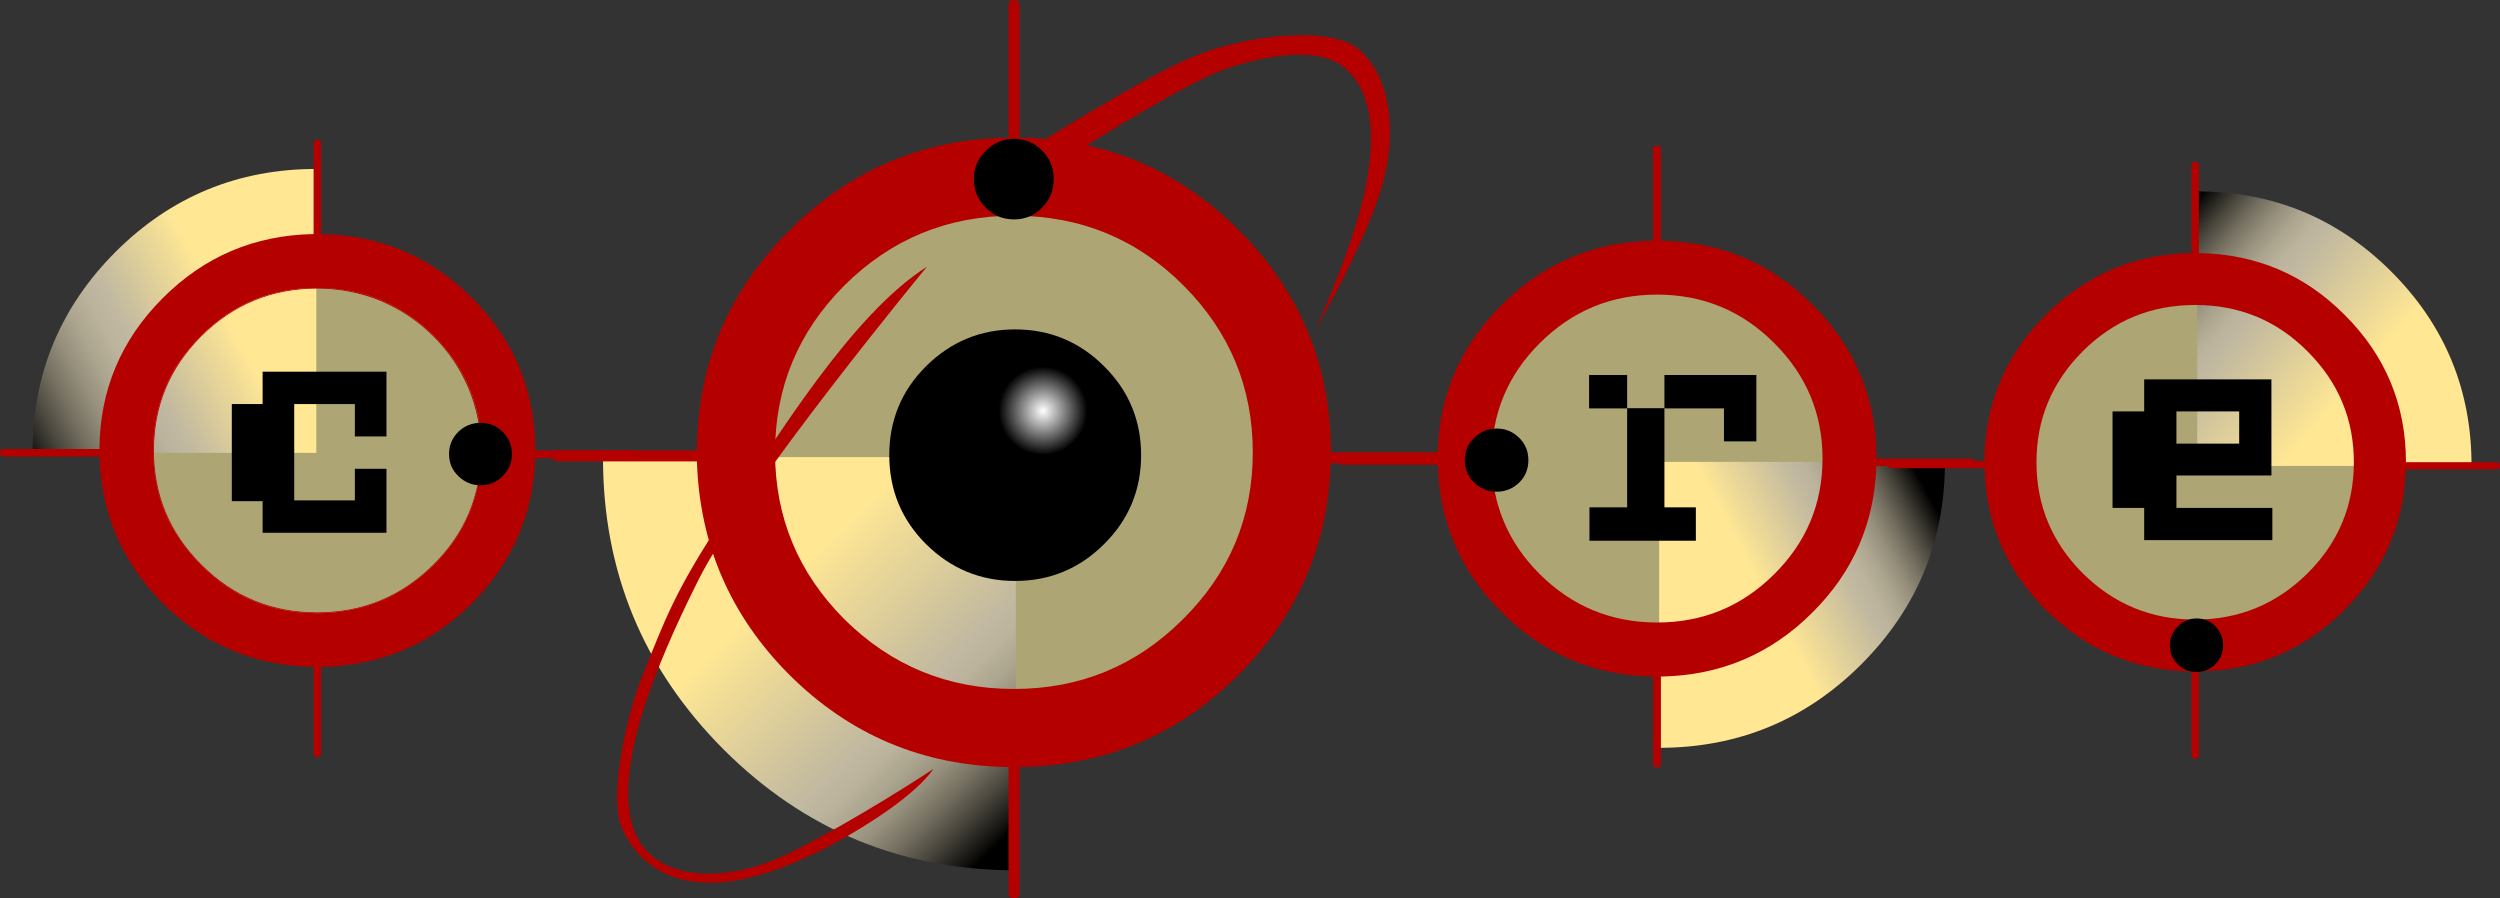 <?xml version="1.0" encoding="UTF-8"?>
<svg xmlns="http://www.w3.org/2000/svg" width="9478.044" height="3406.406" version="1.1" xmlns:i="http://ns.adobe.com/AdobeIllustrator/10.0/" xmlns:xlink="http://www.w3.org/1999/xlink" viewBox="0 0 9478.044 3406.406">
  <rect x="0" y="0" width="9478.044" height="3406.406" fill="#333333" stroke="none"/>
  <defs>
    <style>
      .cls-1 {
        fill: url(#linear-gradient-2);
      }

      .cls-2 {
        fill: url(#radial-gradient);
      }

      .cls-3 {
        fill: url(#linear-gradient-3);
      }

      .cls-4 {
        fill: #ada573;
      }

      .cls-5 {
        fill: url(#linear-gradient);
      }

      .cls-6 {
        fill: url(#New_Gradient_Swatch_1);
      }

      .cls-7 {
        fill: #b50000;
      }
    </style>
    <linearGradient id="New_Gradient_Swatch_1" data-name="New Gradient Swatch 1" x1="2591.401" y1="1885.334" x2="3991.188" y2="449.206" gradientTransform="translate(0 3448.365) scale(1 -1)" gradientUnits="userSpaceOnUse">
      <stop offset=".362" stop-color="#ffe794"/>
      <stop offset=".693" stop-color="#c0b8a0"/>
      <stop offset=".73" stop-color="#bbb39b"/>
      <stop offset=".775" stop-color="#aca58f"/>
      <stop offset=".824" stop-color="#948e7b"/>
      <stop offset=".874" stop-color="#736e5f"/>
      <stop offset=".927" stop-color="#47443b"/>
      <stop offset=".981" stop-color="#141310"/>
      <stop offset="1" stop-color="#000"/>
    </linearGradient>
    <radialGradient id="radial-gradient" cx="3615.359" cy="2076.737" fx="3615.359" fy="2076.737" r="168.307" gradientTransform="translate(338.75 3634.465) scale(1 -1)" gradientUnits="userSpaceOnUse">
      <stop offset="0" stop-color="#fff"/>
      <stop offset="1" stop-color="#000"/>
    </radialGradient>
    <linearGradient id="linear-gradient" x1="-480.649" y1="1448.326" x2="1547.387" y2="2528.475" gradientTransform="translate(0 3448.365) scale(1 -1)" gradientUnits="userSpaceOnUse">
      <stop offset=".273" stop-color="#000"/>
      <stop offset=".288" stop-color="#141310"/>
      <stop offset=".331" stop-color="#47443b"/>
      <stop offset=".374" stop-color="#736e5f"/>
      <stop offset=".415" stop-color="#948e7b"/>
      <stop offset=".454" stop-color="#aca58f"/>
      <stop offset=".49" stop-color="#bbb39b"/>
      <stop offset=".52" stop-color="#c0b8a0"/>
      <stop offset=".679" stop-color="#ffe794"/>
    </linearGradient>
    <linearGradient id="linear-gradient-2" x1="7290.267" y1="1613.94" x2="6113.005" y2="986.92" gradientTransform="translate(0 3448.365) scale(1 -1)" gradientUnits="userSpaceOnUse">
      <stop offset="0" stop-color="#000"/>
      <stop offset=".019" stop-color="#141310"/>
      <stop offset=".073" stop-color="#47443b"/>
      <stop offset=".126" stop-color="#736e5f"/>
      <stop offset=".176" stop-color="#948e7b"/>
      <stop offset=".225" stop-color="#aca58f"/>
      <stop offset=".27" stop-color="#bbb39b"/>
      <stop offset=".307" stop-color="#c0b8a0"/>
      <stop offset=".546" stop-color="#ffe794"/>
    </linearGradient>
    <linearGradient id="linear-gradient-3" x1="9735.331" y1="1155.364" x2="8055.075" y2="2608.204" gradientTransform="translate(0 3448.365) scale(1 -1)" gradientUnits="userSpaceOnUse">
      <stop offset=".523" stop-color="#ffe794"/>
      <stop offset=".729" stop-color="#c0b8a0"/>
      <stop offset=".754" stop-color="#bbb39b"/>
      <stop offset=".783" stop-color="#aca58f"/>
      <stop offset=".815" stop-color="#948e7b"/>
      <stop offset=".849" stop-color="#736e5f"/>
      <stop offset=".884" stop-color="#47443b"/>
      <stop offset=".92" stop-color="#141310"/>
      <stop offset=".933" stop-color="#000"/>
    </linearGradient>
  </defs>
  <!-- Generator: Adobe Illustrator 28.6.0, SVG Export Plug-In . SVG Version: 1.2.0 Build 709)  -->
  <g>
    <g id="Layer_1">
      <g>
        <g>
          <path class="cls-4" d="M4581.718,964.4c-202.432-204.57-446.917-306.855-733.457-306.855s-530.67,102.285-732.388,306.855c-202.432,203.857-303.647,449.768-303.647,737.734,0,288.679,101.216,534.946,303.647,738.803,201.718,203.857,445.848,305.785,732.388,305.785s531.025-101.928,733.457-305.785c201.719-203.857,302.578-450.124,302.578-738.803,0-287.966-100.859-533.877-302.578-737.734Z"/>
          <path class="cls-6" d="M3851.468,1733.14v1566.348c-432.661,0-801.885-152.536-1107.67-457.609-305.785-306.498-458.321-675.721-457.609-1107.67v-1.069h1565.279Z"/>
          <path class="cls-7" d="M3843.984,0c-13.543,0-20.315,7.128-20.315,21.384v500.376c-325.743,4.99-603.373,122.956-832.891,353.899-230.943,230.943-347.127,508.217-348.553,831.822h-527.105c-14.256 0-21.384,6.771-21.384,20.314,0,14.256,7.127,21.384,21.384,21.384h527.105c9.979,314.339,126.163,583.416,348.553,807.231,229.517,229.517,507.148,346.77,832.891,351.76v476.854c-.001,14.256,6.772,21.384,20.315,21.384,14.256,0,21.384-7.128,21.384-21.384v-476.854c325.03-4.99,602.304-122.243,831.822-351.76,221.677-222.389,337.505-488.972,347.483-799.747h518.552c13.543-0,20.315-6.771,20.315-20.314,0-14.256-6.772-21.384-20.315-21.384h-517.483c.001-328.595-116.184-609.076-348.553-841.444-228.805-229.517-506.079-346.771-831.822-351.76V21.384c0-14.256-7.128-21.384-21.384-21.384M3843.984,817.922c253.039,0,467.588,88.385,643.646,265.156,174.633,175.345,261.949,385.974,261.949,631.885,0,247.337-88.742,458.678-266.226,634.024-176.058,175.345-389.182,263.018-639.369,263.018-250.901-0-465.45-88.385-643.646-265.156-174.633-175.345-261.949-385.974-261.949-631.885s87.316-456.54,261.949-631.885c177.484-176.771,392.033-265.156,643.646-265.156Z"/>
          <g>
            <path d="M3848.261,1248.802c-131.153-0-243.773,46.688-337.861,140.063-92.662,92.662-138.993,204.926-138.993,336.792,0,131.865,46.331,244.129,138.993,336.792,94.088,93.375,206.708,140.063,337.861,140.063,131.866,0,244.485-46.688,337.86-140.063,93.375-92.662,140.062-204.926,140.062-336.792-.001-131.866-46.687-244.129-140.062-336.792-93.375-93.375-205.995-140.063-337.86-140.063Z"/>
            <path class="cls-2" d="M3835.431,1435.908c-32.789,32.788-49.183,72.348-49.183,118.679-.001,46.331,16.394,85.891,49.183,118.679,32.788,32.788,72.347,49.182,118.679,49.182,46.331,0,85.891-16.394,118.679-49.182,32.787-32.788,49.182-72.348,49.182-118.679,0-46.331-16.395-85.891-49.182-118.679-32.789-32.788-72.348-49.182-118.679-49.182-46.332 0-85.891,16.394-118.679,49.182Z"/>
          </g>
          <path class="cls-7" d="M3514.219,1011.13s-687.484,833.032-864,1182.968c-176.516,349.935-312.994,707.613-254.819,927.484,58.174,219.871,343.077,240,603.206,109.935,260.129-130.065,539.613-315.901,539.613-315.901,0,0-39.484,68.933-206.71,180.417-167.226,111.484-411.484,240.774-615.871,250.065s-312.774-99.484-359.226-209.806,11.613-412.258,85.935-592.258,111.097-298.452,307.742-592.645c196.645-294.194,477.677-757.935,764.129-940.258Z"/>
          <path class="cls-7" d="M3881.961,577.969s459.871-291.097,650.323-366.968c190.452-75.871,512.516-118.452,622.452-20.903,109.935,97.548,147.097,295.742,85.161,514.065-61.935,218.323-252.387,544.64-252.387,544.64,0,0,144-313.93,188.903-535.349,44.903-221.419,18.581-370.065-75.871-453.677-94.452-83.613-291.097-55.742-458.323,3.097-167.226,58.839-622.452,350.71-681.29,387.871s-78.968-72.774-78.968-72.774Z"/>
          <path d="M3950.902,786.916c29.937-29.937,44.549-66.289,43.836-109.056-.001-42.054-14.612-77.694-43.836-106.918-29.224-29.937-64.863-44.905-106.918-44.905-42.055.713-77.694,16.037-106.918,45.975-29.937,29.224-44.906,64.864-44.906,106.918s14.969,78.05,44.906,107.987c29.224,29.937,64.863,44.905,106.918,44.905,42.767,0,78.406-14.968,106.918-44.905Z"/>
        </g>
        <g>
          <path class="cls-4" d="M1221.23,989.585c-197.905,0-366.908,69.561-507.009,208.682-140.101,139.121-210.152,306.9-210.152,503.335s70.05,364.214,210.152,503.335c140.101,138.631,309.104,207.947,507.009,207.947,198.395,0,367.643-69.316,507.744-207.947,140.101-139.121,210.151-306.9,210.151-503.335s-70.05-364.214-210.151-503.335c-140.101-139.121-309.349-208.682-507.744-208.682Z"/>
          <path class="cls-5" d="M123.446,1716.297v.735h1075.741V640.557c-297.347,0-551.097,104.831-761.248,314.493-210.152,210.641-314.982,464.391-314.492,761.248Z"/>
          <path class="cls-7" d="M1645.207,1273.951c-122.466-121.976-269.915-182.964-442.347-182.964-172.922,0-320.371,60.988-442.347,182.964-120.017,120.017-180.025,264.771-180.025,434.264,0,169.003,60.008,313.513,180.025,433.529,120.996,121.976,268.446,182.964,442.347,182.964,171.452,0,318.166-60.253,440.143-180.76,121.486-120.506,182.229-265.751,182.229-435.734-0-169.493-60.008-314.248-180.025-434.264M1202.861,1093.926c83.277,0,162.88,15.431,238.809,46.292,75.929,31.841,143.04,76.909,201.334,135.202,57.314,56.824,101.892,122.956,133.733,198.395,30.861,74.949,46.292,153.083,46.292,234.4,0,169.493-60.498,314.003-181.495,433.529-121.486,120.017-267.71,180.025-438.673,180.025-172.922 0-319.636-60.743-440.143-182.229-119.527-119.527-179.29-263.302-179.29-431.325,0-168.513,59.763-312.778,179.29-432.795,121.486-120.996,268.2-181.494,440.143-181.494Z"/>
          <path class="cls-7" d="M1202.861,529.603c-9.307,0-13.961,4.899-13.961,14.696v343.15c-223.868,3.919-414.67,84.991-572.406,243.217-158.226,158.716-238.074,349.273-239.543,571.671H14.696C4.899,1702.336-0,1707.235,0,1717.032c-0,9.307,4.899,13.961,14.696,13.961h362.254c6.858,216.52,86.706,401.688,239.543,555.506,157.736,157.246,348.538,237.829,572.406,241.748v327.719c0,9.307,4.654,14.206,13.961,14.696,9.797-.49,14.696-5.389,14.696-14.696v-327.719c223.378-3.919,414.18-84.501,572.406-241.748,151.858-152.837,231.461-336.047,238.809-549.627h355.641c9.307,0,13.961-4.899,13.961-14.696,0-9.797-4.653-14.696-13.961-14.696h-354.907c-.49-225.827-80.337-418.344-239.543-577.549-158.226-157.736-349.028-238.564-572.406-242.483v-343.15c0-9.797-4.899-14.696-14.696-14.696M1202.861,1091.721c172.432-.49,319.881,60.253,442.347,182.229,120.016,120.017,180.025,264.771,180.025,434.264-0,169.983-60.743,315.227-182.229,435.734-121.976,120.017-268.69,180.27-440.143,180.76-173.902,0-321.106-60.988-441.612-182.964-120.506-120.016-180.515-264.526-180.025-433.529-.49-169.493,59.518-314.248,180.025-434.264,121.486-121.976,268.69-182.719,441.612-182.229Z"/>
          <path d="M1737.438,1804.839c23.907,23.351,52.262,35.027,85.065,35.027,32.803 0,60.602-11.676,83.397-35.027,23.351-23.351,35.027-51.15,35.027-83.397,0-32.803-11.676-60.88-35.027-84.231-22.795-22.795-50.594-34.193-83.397-34.193-32.803-0-61.158,11.398-85.065,34.193-23.351,23.351-35.027,51.428-35.027,84.231s11.676,60.602,35.027,83.397Z"/>
          <path d="M995.648,1531.864h-116.832v368.132h116.832v119.772h469.534v-242.483h-119.772v119.772h-229.991v-365.193h229.991v122.711h119.772v-245.422h-469.534v122.711Z"/>
        </g>
        <g>
          <path class="cls-4" d="M6301.318,1042.159c-198.314,0-367.276,70.545-506.885,211.634-140.596,141.089-210.894,311.531-210.894,511.325,0,199.794,70.298,370.235,210.894,511.325,139.609,140.596,308.571,210.894,506.885,210.894,197.327,0,366.042-70.298,506.145-210.894,140.596-141.089,210.894-311.53,210.894-511.325,0-199.794-70.298-370.236-210.894-511.325-140.103-141.089-308.818-211.634-506.145-211.634Z"/>
          <path class="cls-1" d="M6290.219,1751.058v1084.068c299.445,0,554.983-105.57,766.618-316.711,211.634-212.127,317.204-467.666,316.71-766.617v-.74h-1083.328Z"/>
          <path class="cls-7" d="M6282.079,551.553c-9.866,0-14.8,4.933-14.8,14.8v346.31c-224.954,3.946-416.854,85.591-575.703,244.933-159.342,159.342-239.753,350.996-241.233,574.963h-364.809c-9.866-0-14.8,4.933-14.8,14.8,0,9.866,4.933,14.799,14.8,14.8h365.549c5.92,218.047,86.33,404.275,241.233,558.684,157.862,158.849,349.516,240.246,574.963,244.193v330.031c0,9.866,4.933,14.8,14.8,14.8,9.867,0,14.8-4.933,14.8-14.8v-330.031c225.447-3.946,417.348-85.344,575.703-244.193,152.929-152.436,233.34-336.936,241.233-553.504h357.41c9.867,0,14.8-4.687,14.8-14.06,0-9.866-4.933-14.8-14.8-14.8h-356.67c0-226.927-80.658-421.048-241.972-582.363-157.862-158.355-349.763-239.506-575.703-243.453v-346.31c0-9.866-4.933-14.8-14.8-14.8M5836.612,1301.891c123.33-123.33,271.819-184.995,445.467-184.995,174.635,0,323.124,61.665,445.467,184.995,121.356,121.356,182.034,266.885,182.034,436.587,0,171.675-61.418,318.191-184.255,439.547-122.343,121.356-270.092,182.035-443.247,182.035-173.648,0-322.137-61.418-445.467-184.255-120.863-120.863-181.295-266.639-181.295-437.327,0-170.195,60.432-315.724,181.295-436.587Z"/>
          <path d="M5759.746,1660.219c-23.689-23.689-52.171-35.533-85.449-35.533-33.277,0-61.76,11.844-85.449,35.533-23.689,22.561-35.533,50.762-35.533,84.603,0,33.277,11.845,61.478,35.533,84.603,23.689,23.125,52.172,34.687,85.449,34.687,33.278-0,61.76-11.562,85.449-34.687,23.125-23.125,34.687-51.326,34.687-84.603,0-33.841-11.562-62.042-34.687-84.603Z"/>
          <g>
            <path d="M6310.198,1421.768v126.536h225.693v125.056h122.836v-251.593h-348.53Z"/>
            <path d="M6310.198,1547.564h-141.336v375.909h-142.816v126.536h403.288v-126.536h-119.136v-375.909Z"/>
            <path d="M6168.862,1421.768h-144.296v126.536h144.296v-126.536Z"/>
          </g>
        </g>
        <g>
          <path class="cls-4" d="M8830.929,2233.139c135.437-134.49,203.156-296.92,203.156-487.29,0-189.423-67.719-351.379-203.156-485.869-135.437-134.964-299.051-202.446-490.842-202.446s-355.405,67.482-490.842,202.446c-135.438,134.49-203.157,296.447-203.157,485.869,0,190.37,67.719,352.8,203.157,487.29,135.437,134.016,299.051,201.025,490.842,201.025s355.405-67.008,490.842-201.025Z"/>
          <path class="cls-3" d="M9370.074,1765.738v.71h-1039.931V725.807c287.449,0,532.752,101.341,735.907,304.024,203.157,203.629,304.497,448.932,304.024,735.908Z"/>
          <path class="cls-7" d="M9478.044,1766.448c0-9.471-4.736-14.207-14.207-14.207h-342.381c0-217.836-77.427-403.944-232.28-558.324-151.539-152.485-335.752-230.622-552.641-234.411v-331.727c0-9.471-4.735-14.207-14.207-14.207-9.471,0-14.207,4.735-14.207,14.207v331.727c-215.942,3.789-400.393,82.162-553.352,235.121-152.485,153.433-229.675,337.646-231.569,552.641h-349.486c-9.471-0-14.207,4.499-14.207,13.497,0,9.471,4.735,14.207,14.207,14.207h350.196c5.682,209.312,82.872,388.08,231.569,536.303,152.486,152.485,336.699,230.622,552.641,234.411v316.809c0,9.471,4.736,14.207,14.207,14.207,9.471,0,14.207-4.736,14.207-14.207v-316.809c215.941-3.788,400.155-81.925,552.641-234.411,147.277-147.276,224.467-324.387,231.57-531.331h343.092c9.471,0,14.207-4.499,14.207-13.496M8322.329,1156.27c168.113,0,310.416,58.958,426.912,176.874,116.495,116.495,174.742,256.194,174.742,419.098,0,164.798-58.721,305.444-176.163,421.939-117.916,116.495-259.746,174.743-425.491,174.743-166.693,0-309.234-58.958-427.623-176.874-116.022-116.969-174.032-256.905-174.032-419.808,0-162.43,58.01-302.129,174.032-419.098,117.442-117.916,259.983-176.874,427.623-176.874Z"/>
          <path d="M8256.977,2374.496c-19.889,19.889-30.07,43.804-30.544,71.744,0,27.94,9.708,51.854,29.124,71.744,19.889,19.416,43.804,29.361,71.744,29.834,27.94,0,51.618-9.708,71.034-29.124,19.89-19.889,29.835-43.804,29.835-71.744.473-27.94-9.235-52.091-29.124-72.454-19.415-19.889-43.094-29.834-71.034-29.834-27.466,0-51.144,9.945-71.034,29.834Z"/>
          <path d="M8129.117,1438.273v121.467h-120.046v365.823h120.046v122.178h485.87v-122.178h-363.691v-122.888h360.14v-364.402h-482.318M8251.295,1559.741h237.962v122.178h-237.962v-122.178Z"/>
        </g>
      </g>
    </g>
  </g>

</svg>